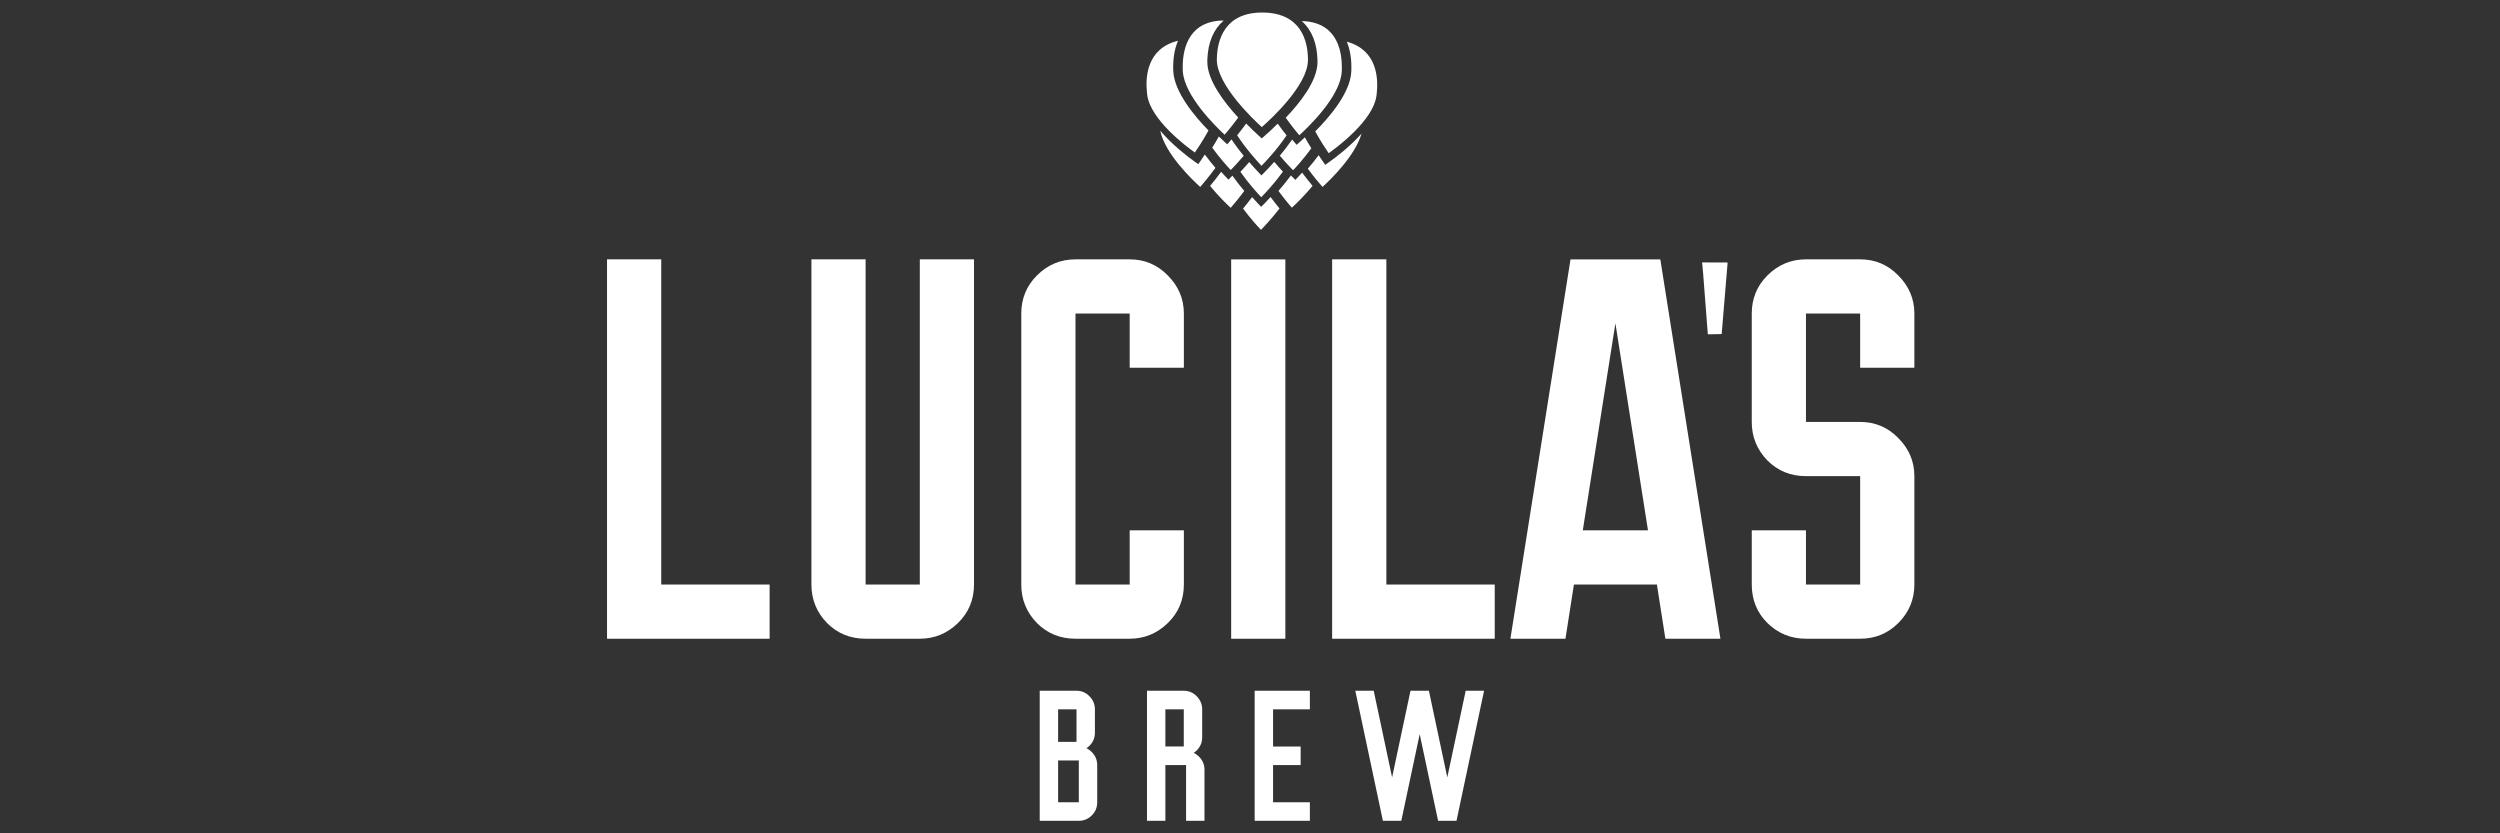 <?xml version="1.0" encoding="utf-8"?>
<!-- Generator: Adobe Illustrator 26.3.0, SVG Export Plug-In . SVG Version: 6.00 Build 0)  -->
<svg version="1.0" id="Layer_1" xmlns="http://www.w3.org/2000/svg" xmlns:xlink="http://www.w3.org/1999/xlink" x="0px" y="0px"
	 viewBox="0 0 150 50" enable-background="new 0 0 150 50" xml:space="preserve">
<rect x="0" y="0" width="150" height="50" fill="#333333" stroke="none"/>
<g id="lucilas">
	<g>
		<g>
			<path fill="#FFFFFF" d="M46.177,38.323v-3.252h-6.503v-19.51h-3.252v22.762C36.422,38.323,46.177,38.323,46.177,38.323z"/>
			<path fill="#FFFFFF" d="M55.188,38.323c0.88,0,1.643-0.313,2.286-0.939s0.966-1.397,0.966-2.313v-19.51h-3.252v19.51h-3.252
				v-19.51h-3.251v19.51c0,0.898,0.313,1.669,0.94,2.313c0.626,0.627,1.397,0.939,2.312,0.939H55.188z"/>
			<path fill="#FFFFFF" d="M67.781,38.323c0.88,0,1.642-0.313,2.286-0.939c0.644-0.627,0.965-1.397,0.965-2.313V31.82h-3.251v3.251
				h-3.252V18.813h3.252v3.251h3.251v-3.251c0-0.88-0.322-1.643-0.965-2.287c-0.627-0.643-1.389-0.965-2.286-0.965h-3.252
				c-0.898,0-1.668,0.322-2.312,0.965c-0.627,0.627-0.94,1.389-0.94,2.287v16.258c0,0.898,0.313,1.669,0.94,2.313
				c0.626,0.627,1.397,0.939,2.312,0.939C64.529,38.323,67.781,38.323,67.781,38.323z"/>
			<path fill="#FFFFFF" d="M77.121,38.323V15.562H73.87v22.762L77.121,38.323L77.121,38.323z"/>
			<path fill="#FFFFFF" d="M89.684,38.323v-3.252h-6.503v-19.51h-3.253v22.762C79.928,38.323,89.684,38.323,89.684,38.323z"/>
			<path fill="#FFFFFF" d="M94.968,31.82l1.956-12.422l1.955,12.422H94.968z M94.231,15.562l-3.607,22.762h3.303l0.509-3.252h4.978
				l0.509,3.252h3.303l-3.607-22.762C99.619,15.562,94.231,15.562,94.231,15.562z"/>
			<path fill="#FFFFFF" d="M114.862,28.568c0-0.88-0.322-1.643-0.966-2.286c-0.627-0.644-1.389-0.966-2.287-0.966h-3.251v-6.503
				h3.251v3.251h3.253v-3.251c0-0.88-0.322-1.643-0.966-2.287c-0.627-0.643-1.389-0.965-2.287-0.965h-3.251
				c-0.898,0-1.668,0.322-2.312,0.965c-0.627,0.627-0.94,1.389-0.94,2.287v6.503c0,0.898,0.313,1.668,0.94,2.313
				c0.626,0.626,1.396,0.939,2.312,0.939h3.251v6.503h-3.251V31.82h-3.252v3.251c0,0.915,0.313,1.686,0.94,2.313
				c0.644,0.627,1.413,0.939,2.312,0.939h3.251c0.898,0,1.66-0.313,2.287-0.939c0.644-0.644,0.966-1.414,0.966-2.313V28.568z"/>
			<path fill="#FFFFFF" d="M102.127,15.745c0.007,0.017,0.028,0.247,0.063,0.692c0.035,0.445,0.073,0.938,0.114,1.476
				c0.046,0.633,0.101,1.348,0.166,2.145l0.83-0.014l0.358-4.294L102.127,15.745z"/>
		</g>
		<g>
			<path fill="#FFFFFF" d="M63.487,42.56h1.104v1.951h-1.104V42.56z M63.487,45.626h1.242v2.509h-1.242V45.626z M64.729,49.249
				c0.299,0,0.558-0.107,0.776-0.322c0.219-0.215,0.328-0.479,0.328-0.792v-2.23c0-0.302-0.109-0.563-0.328-0.783
				c-0.098-0.1-0.204-0.175-0.319-0.228c0.063-0.04,0.124-0.09,0.181-0.147c0.218-0.215,0.328-0.479,0.328-0.793V42.56
				c0-0.302-0.109-0.563-0.328-0.784c-0.213-0.22-0.472-0.331-0.776-0.331h-2.208v7.805L64.729,49.249L64.729,49.249z"/>
			<path fill="#FFFFFF" d="M69.923,42.56h1.104v2.229h-1.104V42.56z M69.923,49.249v-3.345h1.242v3.345h1.104v-3.066
				c0-0.302-0.109-0.563-0.328-0.783c-0.098-0.099-0.205-0.175-0.319-0.227c0.063-0.04,0.124-0.09,0.181-0.148
				c0.218-0.215,0.328-0.479,0.328-0.792V42.56c0-0.302-0.109-0.563-0.328-0.784c-0.212-0.22-0.471-0.331-0.776-0.331h-2.208v7.805
				L69.923,49.249L69.923,49.249z"/>
			<path fill="#FFFFFF" d="M78.592,49.249v-1.114h-2.208v-2.23h1.655V44.79h-1.655v-2.23h2.208v-1.115H75.28v7.805L78.592,49.249
				L78.592,49.249z"/>
			<path fill="#FFFFFF" d="M82.422,41.444h-1.104l1.656,7.805h1.104l1.104-5.2l1.104,5.2h1.104l1.655-7.805h-1.103l-1.104,5.2
				l-1.104-5.2H84.63l-1.104,5.2L82.422,41.444z"/>
		</g>
		<g>
			<g>
				<path fill="#FFFFFF" d="M75.896,12.182l-0.227,0.229l-0.223-0.233c-0.081-0.086-0.193-0.208-0.32-0.351
					c-0.199,0.266-0.386,0.5-0.542,0.688c0.44,0.592,0.875,1.068,1.074,1.275c0.201-0.206,0.655-0.685,1.113-1.281
					c-0.154-0.186-0.34-0.42-0.536-0.686C76.102,11.97,75.982,12.094,75.896,12.182z"/>
			</g>
			<g>
				<path fill="#FFFFFF" d="M77.94,10.561l-0.221,0.233l-0.227-0.229c-0.011-0.011-0.025-0.026-0.037-0.039
					c-0.256,0.35-0.516,0.667-0.748,0.93c0.34,0.462,0.649,0.83,0.802,1.006c0.224-0.204,0.741-0.696,1.246-1.31
					c-0.177-0.209-0.396-0.483-0.628-0.794C78.057,10.437,77.991,10.506,77.94,10.561z"/>
			</g>
			<g>
				<path fill="#FFFFFF" d="M72.29,9.272c-0.083,0.127-0.157,0.235-0.214,0.318l-0.18,0.26l-0.257-0.183
					c-0.388-0.276-1.306-0.973-2.025-1.825c0.294,1.399,1.947,2.968,2.4,3.375c0.169-0.194,0.528-0.617,0.912-1.147
					C72.733,9.845,72.512,9.573,72.29,9.272z"/>
			</g>
			<g>
				<path fill="#FFFFFF" d="M76.976,10.299c-0.15-0.161-0.331-0.36-0.523-0.587c-0.22,0.251-0.413,0.455-0.541,0.583l-0.226,0.23
					l-0.222-0.233c-0.122-0.127-0.302-0.325-0.512-0.569c-0.196,0.229-0.377,0.428-0.528,0.588c0.497,0.705,1.027,1.287,1.25,1.522
					C75.905,11.6,76.459,11.012,76.976,10.299z"/>
			</g>
			<g>
				<path fill="#FFFFFF" d="M73.943,10.54c-0.003,0.003-0.007,0.007-0.01,0.011l-0.227,0.227l-0.221-0.233
					c-0.059-0.062-0.134-0.144-0.218-0.236c-0.244,0.334-0.477,0.626-0.662,0.846c0.5,0.615,1.015,1.109,1.237,1.314
					c0.155-0.177,0.469-0.546,0.814-1.014C74.436,11.196,74.187,10.882,73.943,10.54z"/>
			</g>
			<g>
				<path fill="#FFFFFF" d="M73.844,8.417l-0.21,0.243l-0.236-0.218c-0.07-0.064-0.163-0.153-0.267-0.254
					c-0.138,0.247-0.274,0.474-0.398,0.671c0.449,0.624,0.907,1.128,1.11,1.341c0.152-0.153,0.446-0.458,0.779-0.851
					c-0.236-0.289-0.491-0.625-0.73-0.987C73.874,8.382,73.857,8.402,73.844,8.417z"/>
			</g>
			<g>
				<path fill="#FFFFFF" d="M78.68,8.898c-0.121-0.195-0.254-0.418-0.389-0.659c-0.098,0.093-0.187,0.175-0.254,0.236L77.799,8.69
					l-0.208-0.245c-0.019-0.021-0.04-0.047-0.062-0.073c-0.244,0.355-0.502,0.685-0.74,0.969c0.339,0.403,0.641,0.717,0.795,0.873
					C77.785,10.005,78.235,9.511,78.68,8.898z"/>
			</g>
			<g>
				<path fill="#FFFFFF" d="M71.69,9.153c0.152-0.22,0.483-0.714,0.821-1.323c-0.805-0.822-2.061-2.3-2.115-3.574l-0.003-0.099
					c-0.016-0.666,0.086-1.239,0.289-1.713c-1.878,0.465-1.974,2.178-1.858,3.173c0.004,0.033,0.008,0.064,0.012,0.094
					C69.036,7.176,71.15,8.768,71.69,9.153z"/>
			</g>
			<g>
				<path fill="#FFFFFF" d="M79.771,9.707L79.514,9.89l-0.181-0.259c-0.057-0.083-0.13-0.192-0.213-0.319
					c-0.229,0.31-0.457,0.585-0.651,0.81c0.372,0.505,0.717,0.907,0.882,1.094c0.431-0.391,1.956-1.849,2.341-3.2
					C80.989,8.807,80.139,9.445,79.771,9.707z"/>
			</g>
			<g>
				<path fill="#FFFFFF" d="M77.194,8.124c-0.154-0.193-0.339-0.434-0.531-0.705c-0.308,0.308-0.578,0.553-0.75,0.702l-0.207,0.183
					l-0.207-0.186c-0.167-0.151-0.429-0.398-0.728-0.706c-0.198,0.272-0.387,0.513-0.542,0.704c0.548,0.842,1.207,1.565,1.461,1.833
					C75.95,9.683,76.629,8.964,77.194,8.124z"/>
			</g>
			<g>
				<path fill="#FFFFFF" d="M80.81,2.503c0.196,0.474,0.292,1.044,0.271,1.707l-0.004,0.102c-0.066,1.283-1.352,2.761-2.164,3.572
					c0.332,0.601,0.656,1.09,0.808,1.308c0.541-0.382,2.659-1.969,2.865-3.432l0.013-0.096C82.715,4.682,82.627,2.995,80.81,2.503z"
					/>
			</g>
			<g>
				<path fill="#FFFFFF" d="M79.049,3.646v0.1c-0.011,1.108-1.04,2.415-1.905,3.317c0.343,0.484,0.659,0.87,0.815,1.053
					c0.502-0.455,2.469-2.326,2.545-3.818l0.004-0.096c0.033-1.025-0.209-2.768-2.203-2.928c-0.07-0.006-0.133-0.004-0.197-0.005
					C78.704,1.793,79.033,2.598,79.049,3.646z"/>
			</g>
			<g>
				<path fill="#FFFFFF" d="M70.967,4.242c0.063,1.493,2.013,3.383,2.511,3.842c0.155-0.181,0.471-0.558,0.814-1.033
					c-0.85-0.917-1.863-2.246-1.853-3.357l0.001-0.1c0.033-1.046,0.376-1.845,0.979-2.359c-0.074,0-0.146-0.002-0.225,0.003
					c-1.996,0.141-2.255,1.882-2.23,2.908L70.967,4.242z"/>
			</g>
			<g>
				<path fill="#FFFFFF" d="M73.01,3.567c-0.014,1.516,2.196,3.604,2.697,4.058c0.509-0.444,2.756-2.493,2.77-4.01V3.52
					c-0.014-1.025-0.384-2.746-2.707-2.768c-2.324-0.021-2.725,1.694-2.757,2.719L73.01,3.567z"/>
			</g>
		</g>
	</g>
</g>
</svg>
